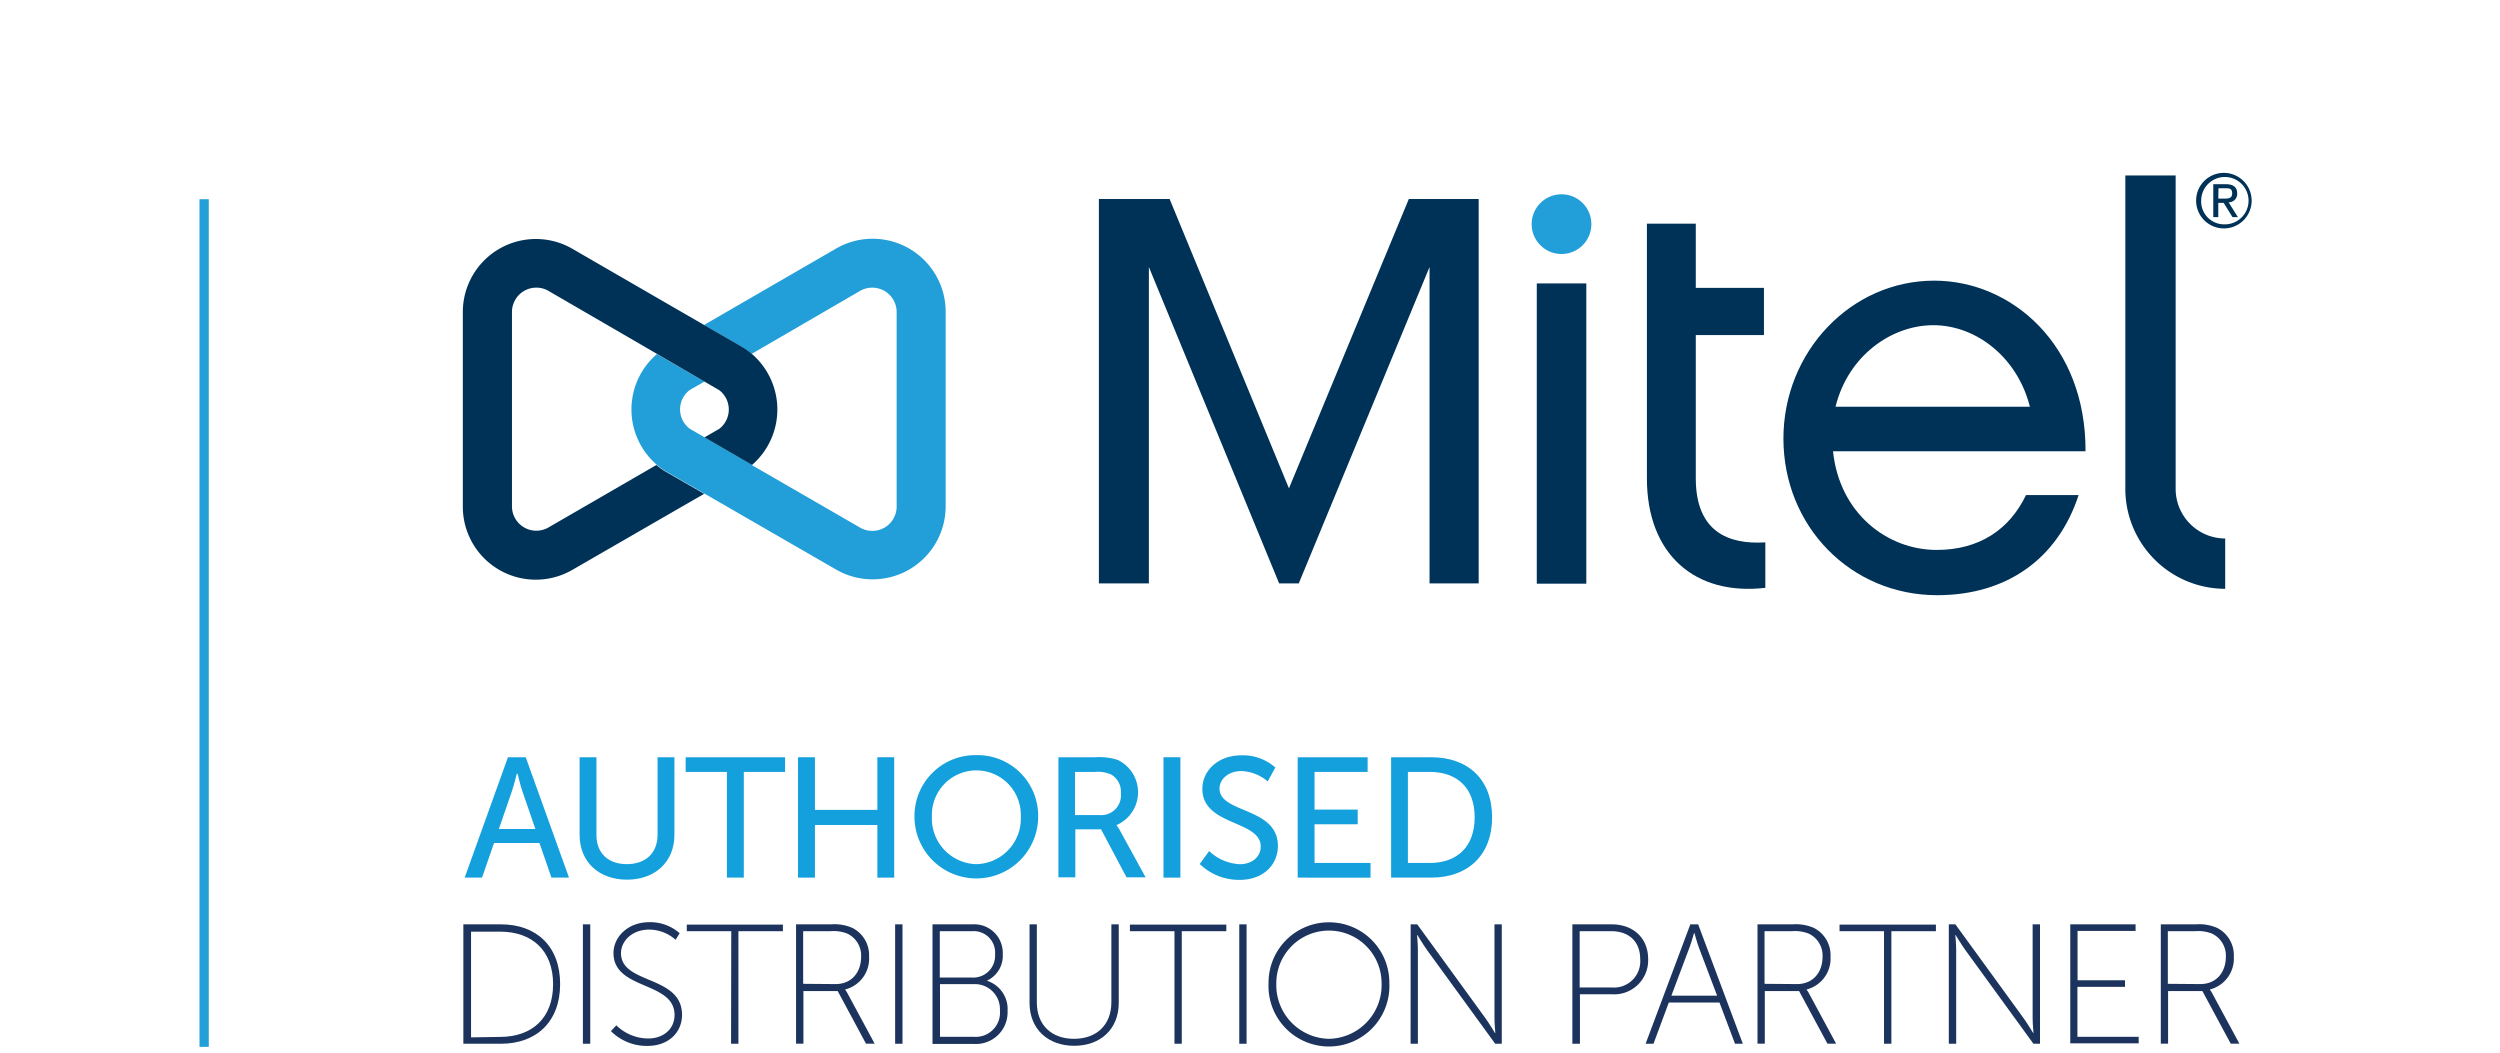 <svg id="All_Logos" data-name="All Logos" xmlns="http://www.w3.org/2000/svg" viewBox="0 0 380 160"><title>logo_mitel-dist</title><path d="M114.31,70.65l-7.23-4.19-2.25-1.3a3.68,3.68,0,0,1,0-5.87L107.08,58l-7.22-4.19a11.1,11.1,0,0,0,0,16.86,11.36,11.36,0,0,0,1.26.93l6,3.45h0l20,11.54A11.1,11.1,0,0,0,143.74,77V47.42A11.1,11.1,0,0,0,127,37.83l-20,11.57,6,3.46a10.39,10.39,0,0,1,1.25.93l16.44-9.55a3.71,3.71,0,0,1,5.6,3.18V77a3.7,3.7,0,0,1-5.57,3.19l-16.46-9.51" fill="#229ed9"/><path d="M257.76,72.71V50.93h10.36V43.76H257.76V34h-7.43V72.71c0,11.59,7.34,17.88,18,16.64V82.44C262.63,82.8,257.76,80.76,257.76,72.71Z" fill="#003257"/><circle cx="237.35" cy="34.07" r="4.54" fill="#229ed9"/><path d="M330.7,74.32V26.67h-7.65V74.32A15.2,15.2,0,0,0,338.23,89.5V81.85A7.54,7.54,0,0,1,330.7,74.32Z" fill="#003257"/><polygon points="214.14 30.25 195.92 74.23 177.78 30.25 167.03 30.25 167.03 88.68 174.63 88.68 174.63 40.59 194.43 88.68 197.41 88.68 217.29 40.59 217.29 88.68 224.76 88.68 224.76 30.25 214.14 30.25" fill="#003257"/><path d="M107.08,58l2.25,1.31a3.7,3.7,0,0,1,0,5.87l-2.25,1.3,7.23,4.19a11.15,11.15,0,0,0-1.25-17.79l-6-3.46h0l-20-11.57a11.1,11.1,0,0,0-16.71,9.59V77a11.09,11.09,0,0,0,16.68,9.6l20-11.54-6-3.45a11.36,11.36,0,0,1-1.26-.93L83.39,80.16A3.7,3.7,0,0,1,77.82,77V47.42a3.7,3.7,0,0,1,3.7-3.7,3.64,3.64,0,0,1,1.89.52l16.45,9.55h0Z" fill="#003257"/><path d="M338.06,26.28a4.22,4.22,0,1,1-4.25,4.2A4.2,4.2,0,0,1,338.06,26.28Zm0,7.82a3.6,3.6,0,1,0-3.48-3.62A3.48,3.48,0,0,0,338.06,34.1ZM336.42,28h1.9c1.18,0,1.73.46,1.73,1.41a1.27,1.27,0,0,1-1.3,1.34L340.16,33h-.82L338,30.84h-.82V33h-.76Zm.76,2.19H338c.67,0,1.29,0,1.29-.81s-.56-.76-1.08-.76h-1Z" fill="#003257"/><rect x="233.59" y="43.08" width="7.53" height="45.64" fill="#003257"/><path d="M294.38,83.59c-7.53,0-14.79-5.57-15.76-15H317c.08-16.19-11.24-25.93-23-25.93-12.66,0-22.92,10.8-22.92,24,0,13.36,10.26,23.81,23.37,23.81,10.53,0,18.32-5.49,21.5-15.22h-8C305.44,80.5,300.83,83.59,294.38,83.59Zm-.53-34.16c6.64,0,12.84,5,14.69,12.39H279C280.93,54,287.57,49.43,293.85,49.43Z" fill="#003257"/><path d="M82,128.14H75.09l-1.82,5.26H70.63l6.58-18.3h2.7l6.58,18.3H83.82Zm-3.45-10.53s-.41,1.66-.72,2.59l-2,5.81h5.55l-2-5.81c-.32-.93-.7-2.59-.7-2.59Z" fill="#14a0dc"/><path d="M88.1,115.1h2.56v11.82c0,2.8,1.82,4.43,4.62,4.43s4.67-1.63,4.67-4.48V115.1h2.56v11.82c0,4.07-2.93,6.79-7.21,6.79s-7.2-2.72-7.2-6.79Z" fill="#14a0dc"/><path d="M110.49,117.33h-6.27V115.1h15.11v2.23h-6.27V133.4h-2.57Z" fill="#14a0dc"/><path d="M121.3,115.1h2.57v8h9.49v-8h2.56v18.3h-2.56v-8h-9.49v8H121.3Z" fill="#14a0dc"/><path d="M148.42,114.78a9.22,9.22,0,0,1,9.38,9.34,9.4,9.4,0,1,1-18.8,0A9.26,9.26,0,0,1,148.42,114.78Zm0,16.57a6.91,6.91,0,0,0,6.74-7.23,6.76,6.76,0,1,0-13.51,0A6.93,6.93,0,0,0,148.42,131.35Z" fill="#14a0dc"/><path d="M160.88,115.1h5.6a9.24,9.24,0,0,1,3.42.41,5.45,5.45,0,0,1-.2,9.91v0a5.65,5.65,0,0,1,.54.83l3.89,7.1h-2.9l-3.87-7.29h-3.91v7.29h-2.57Zm6.25,8.79a3,3,0,0,0,3.24-3.32,3,3,0,0,0-1.45-2.83,5.06,5.06,0,0,0-2.52-.41h-3v6.56Z" fill="#14a0dc"/><path d="M176.85,115.1h2.57v18.3h-2.57Z" fill="#14a0dc"/><path d="M183.79,129.36a7.25,7.25,0,0,0,4.67,2c1.71,0,3.17-1,3.17-2.7,0-4-8.87-3.11-8.87-8.74,0-2.85,2.46-5.11,5.91-5.11a7.45,7.45,0,0,1,5.18,1.85l-1.16,2.12a6.47,6.47,0,0,0-4-1.58c-1.95,0-3.32,1.22-3.32,2.67,0,3.79,8.87,2.78,8.87,8.71,0,2.83-2.18,5.16-5.81,5.16a8.57,8.57,0,0,1-6.07-2.41Z" fill="#14a0dc"/><path d="M197.25,115.1h10.63v2.23h-8.07v5.73h6.56v2.23h-6.56v5.88h8.51v2.23H197.25Z" fill="#14a0dc"/><path d="M211.45,115.1h6.07c5.6,0,9.28,3.34,9.28,9.12s-3.68,9.18-9.28,9.18h-6.07Zm5.89,16.07c4.12,0,6.81-2.44,6.81-6.95s-2.72-6.89-6.81-6.89H214v13.84Z" fill="#14a0dc"/><path d="M70.43,140.5h5.71c5.39,0,9,3.32,9,9.08s-3.65,9.07-9,9.07H70.43ZM76,157.61c4.83,0,8.07-2.82,8.07-8s-3.24-8-8.07-8h-4.4v16.07Z" fill="#1c345d"/><path d="M88.6,140.5h1.12v18.15H88.6Z" fill="#1c345d"/><path d="M93.68,155.85a7,7,0,0,0,4.85,2c2.26,0,4-1.4,4-3.58,0-5.16-9.28-3.73-9.28-9.41,0-2.41,2.15-4.69,5.45-4.69a6.79,6.79,0,0,1,4.61,1.68l-.62,1a6.05,6.05,0,0,0-4-1.55c-2.69,0-4.3,1.81-4.3,3.58,0,4.79,9.28,3.31,9.28,9.38,0,2.62-2,4.72-5.26,4.72a7.71,7.71,0,0,1-5.55-2.25Z" fill="#1c345d"/><path d="M111.15,141.54h-6.76v-1H119v1h-6.76v17.11h-1.12Z" fill="#1c345d"/><path d="M121,140.5h5.32a6.77,6.77,0,0,1,3.26.55,4.64,4.64,0,0,1,2.52,4.35,4.84,4.84,0,0,1-3.63,5v.05a3.29,3.29,0,0,1,.41.65l4.07,7.54h-1.32l-4.3-8h-5.21v8H121Zm6,9.08c2.39,0,3.89-1.72,3.89-4.18a3.68,3.68,0,0,0-2.12-3.5,5.79,5.79,0,0,0-2.54-.36h-4.15v8Z" fill="#1c345d"/><path d="M136.06,140.5h1.12v18.15h-1.12Z" fill="#1c345d"/><path d="M141.74,140.5h6.09a4.34,4.34,0,0,1,4.59,4.54,4.15,4.15,0,0,1-2.36,4v.05a4.51,4.51,0,0,1,3.09,4.59,4.81,4.81,0,0,1-5.06,5h-6.35Zm6.06,8.09a3.32,3.32,0,0,0,3.45-3.55,3.25,3.25,0,0,0-3.47-3.5h-4.93v7.05Zm.19,9a3.69,3.69,0,0,0,4-4,3.81,3.81,0,0,0-4-4h-5.11v8Z" fill="#1c345d"/><path d="M156.49,140.5h1.11v11.88c0,3.42,2.23,5.52,5.65,5.52s5.68-2.1,5.68-5.58V140.5h1.12v11.93c0,4-2.78,6.53-6.77,6.53s-6.79-2.54-6.79-6.53Z" fill="#1c345d"/><path d="M178.52,141.54h-6.77v-1H186.4v1h-6.77v17.11h-1.11Z" fill="#1c345d"/><path d="M188.37,140.5h1.11v18.15h-1.11Z" fill="#1c345d"/><path d="M202,140.19a9.16,9.16,0,0,1,9.18,9.26,9.19,9.19,0,1,1-18.36,0A9.17,9.17,0,0,1,202,140.19Zm0,17.71a8.16,8.16,0,0,0,8-8.45,8,8,0,1,0-16,0A8.17,8.17,0,0,0,202,157.9Z" fill="#1c345d"/><path d="M214.42,140.5h1l10.34,14.23c.6.83,1.48,2.29,1.48,2.29h.05s-.13-1.38-.13-2.29V140.5h1.11v18.15h-1l-10.35-14.23c-.59-.83-1.47-2.29-1.47-2.29h-.06s.13,1.38.13,2.29v14.23h-1.11Z" fill="#1c345d"/><path d="M239,140.5h6c3.16,0,5.52,2,5.52,5.29a5.17,5.17,0,0,1-5.52,5.34h-4.85v7.52H239Zm5.91,9.59a4,4,0,0,0,4.4-4.3c0-2.72-1.76-4.25-4.4-4.25h-4.8v8.55Z" fill="#1c345d"/><path d="M261.36,152.38h-7.7l-2.33,6.27h-1.2l6.8-18.15h1.19l6.79,18.15h-1.19ZM257.5,141.8s-.39,1.4-.68,2.17l-2.77,7.37H261L258.22,144c-.28-.77-.67-2.17-.67-2.17Z" fill="#1c345d"/><path d="M267.14,140.5h5.31a6.82,6.82,0,0,1,3.27.55,4.64,4.64,0,0,1,2.52,4.35,4.85,4.85,0,0,1-3.63,5v.05a3.29,3.29,0,0,1,.41.65l4.07,7.54h-1.32l-4.31-8h-5.21v8h-1.11Zm6,9.08c2.39,0,3.89-1.72,3.89-4.18a3.68,3.68,0,0,0-2.13-3.5,5.79,5.79,0,0,0-2.54-.36h-4.15v8Z" fill="#1c345d"/><path d="M286.37,141.54h-6.76v-1h14.65v1h-6.77v17.11h-1.12Z" fill="#1c345d"/><path d="M296.22,140.5h1l10.34,14.23c.6.83,1.48,2.29,1.48,2.29h.05s-.13-1.38-.13-2.29V140.5h1.12v18.15h-1l-10.34-14.23c-.6-.83-1.48-2.29-1.48-2.29h-.05s.13,1.38.13,2.29v14.23h-1.12Z" fill="#1c345d"/><path d="M314.68,140.5h9.93v1h-8.82V149H323v1h-7.23v7.59h9.31v1H314.68Z" fill="#1c345d"/><path d="M328.44,140.5h5.31a6.82,6.82,0,0,1,3.27.55,4.64,4.64,0,0,1,2.52,4.35,4.85,4.85,0,0,1-3.63,5v.05a3.29,3.29,0,0,1,.41.65l4.07,7.54h-1.32l-4.31-8h-5.21v8h-1.11Zm6,9.08c2.39,0,3.89-1.72,3.89-4.18a3.68,3.68,0,0,0-2.13-3.5,5.79,5.79,0,0,0-2.54-.36h-4.15v8Z" fill="#1c345d"/><line x1="31.03" y1="30.28" x2="31.03" y2="159.12" fill="none" stroke="#229ed9" stroke-miterlimit="10" stroke-width="1.41"/></svg>